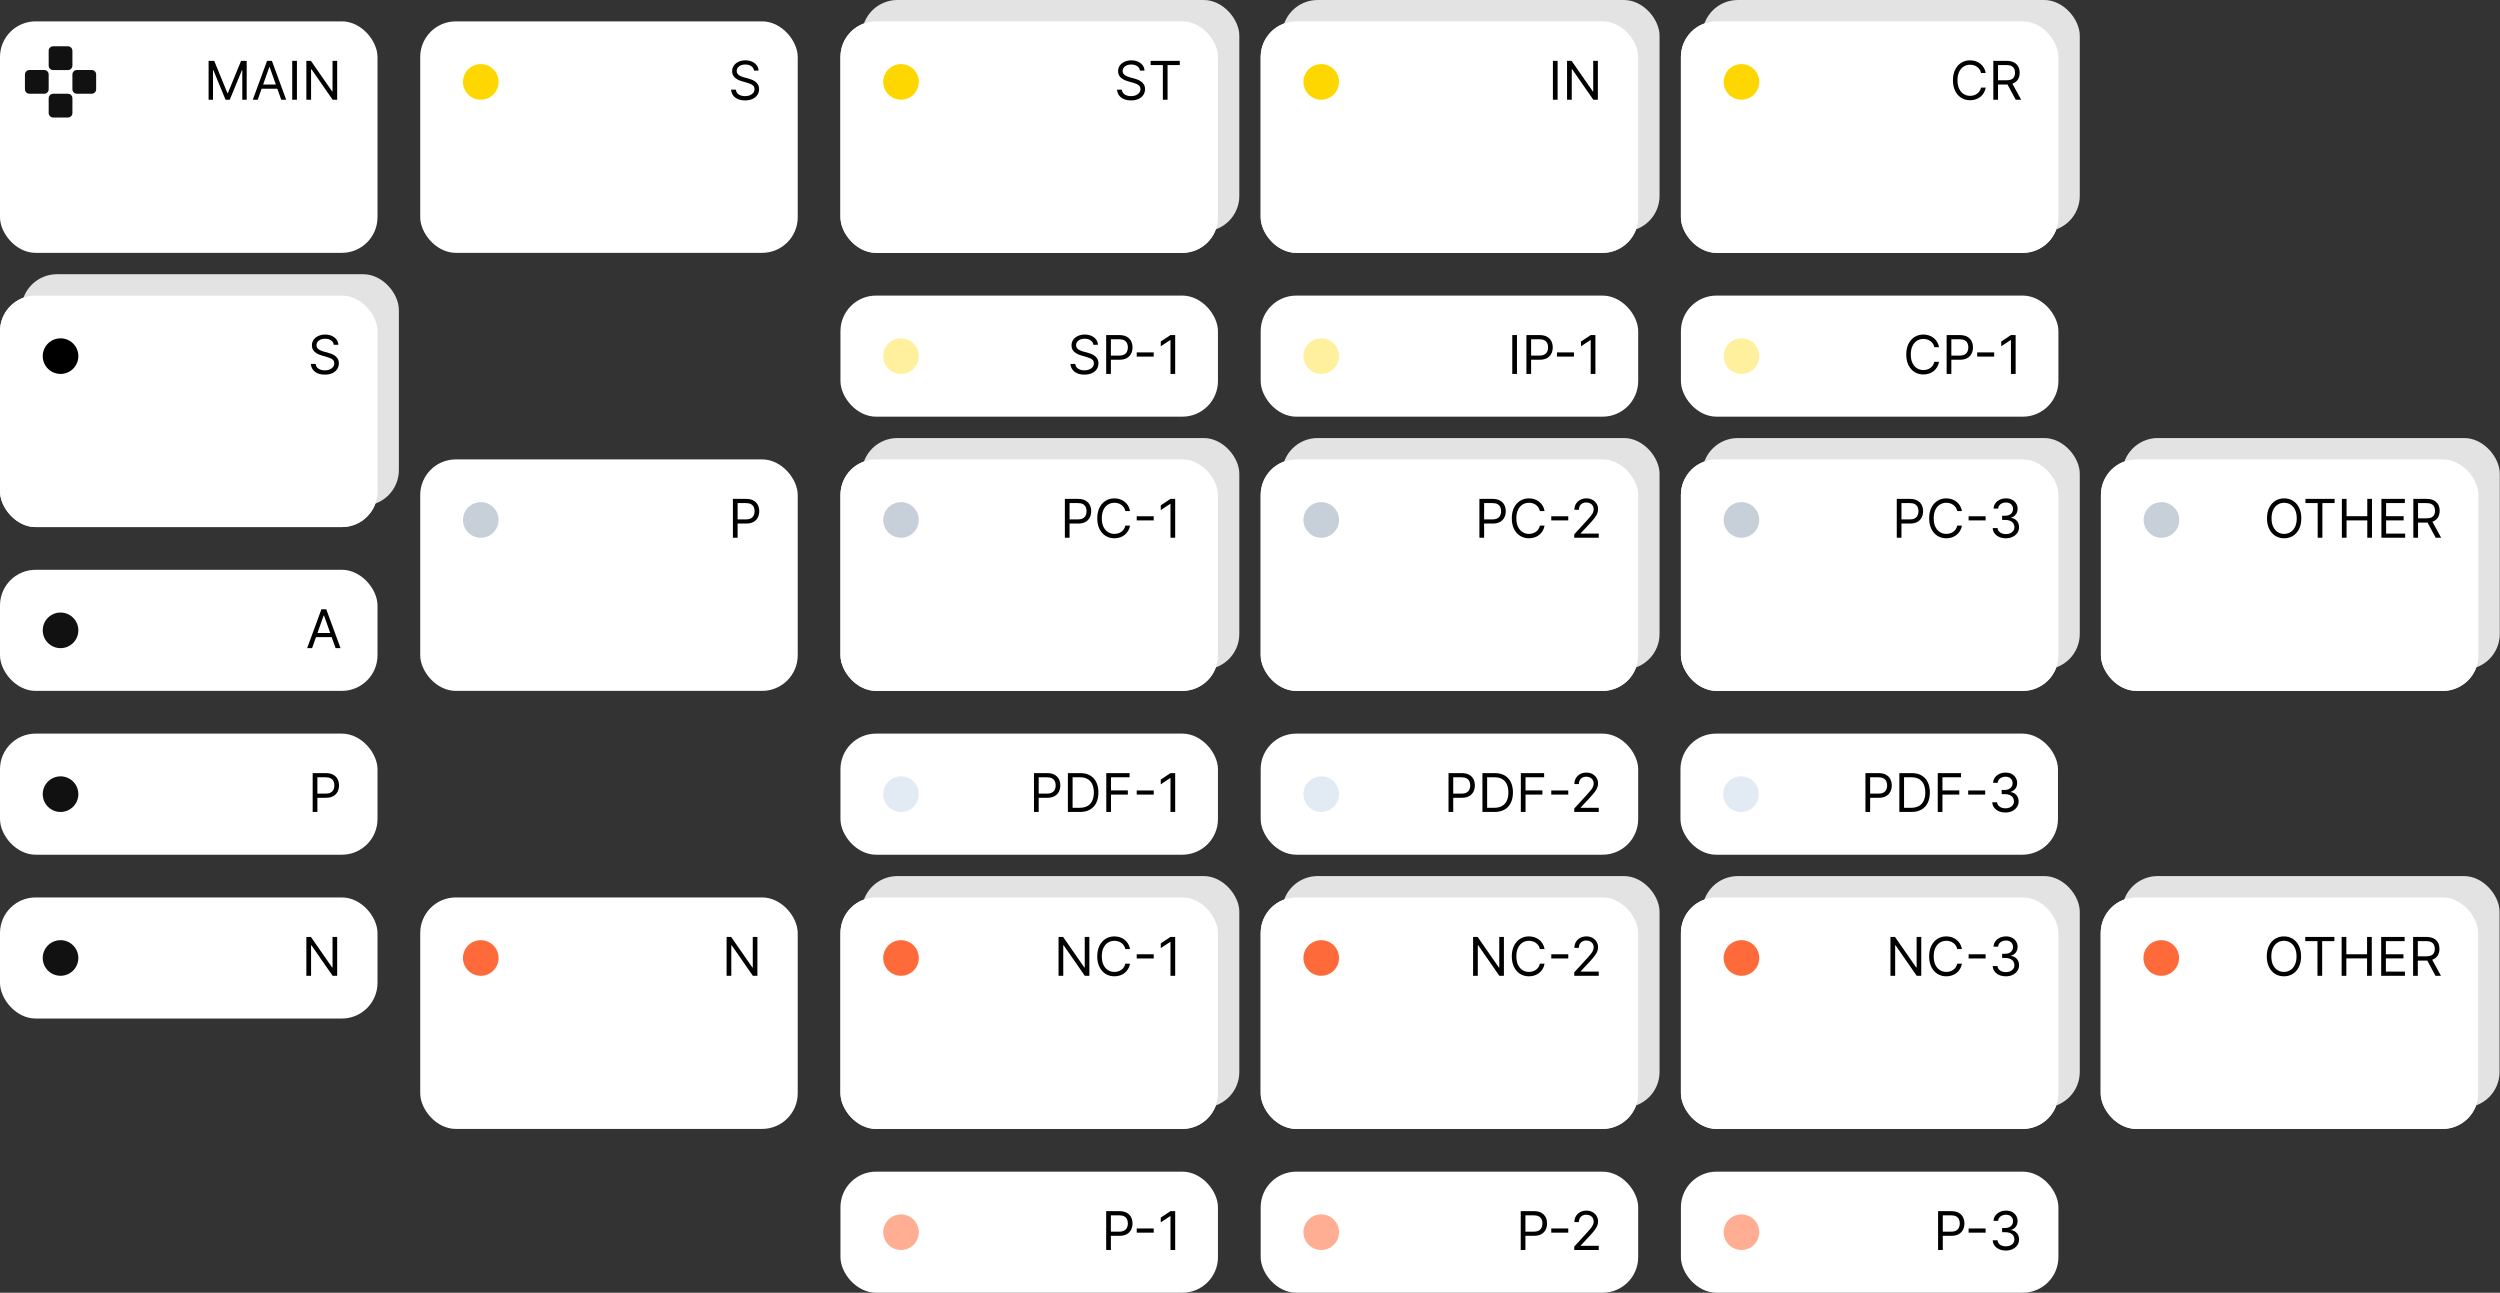 <?xml version="1.0" encoding="UTF-8"?>
<svg xmlns="http://www.w3.org/2000/svg" width="702" height="363" viewBox="0 0 702 363" fill="none">
  <rect x="0" y="0" width="702" height="363" fill="#333333" stroke="none"/>
  <rect y="6" width="106" height="65" rx="10" fill="white"></rect>
  <path fill-rule="evenodd" clip-rule="evenodd" d="M14.931 13H19.072C19.759 13 20.335 13.56 20.335 14.264V18.408C20.335 19.112 19.775 19.672 19.072 19.672H14.931C14.227 19.672 13.668 19.112 13.668 18.408V14.264C13.668 13.56 14.227 13 14.931 13ZM19.072 33H14.931C14.243 33 13.668 32.424 13.668 31.736V27.592C13.668 26.888 14.227 26.328 14.931 26.328H19.072C19.775 26.328 20.335 26.888 20.335 27.592V31.736C20.335 32.44 19.775 33 19.072 33ZM20.332 20.92V25.064C20.332 25.768 20.892 26.328 21.595 26.328H25.736C26.439 26.328 26.999 25.768 26.999 25.064V20.92C26.999 20.216 26.439 19.656 25.736 19.656H21.595C20.892 19.656 20.332 20.232 20.332 20.92ZM7 25.064V20.92C7 20.232 7.576 19.656 8.263 19.656H12.404C13.107 19.656 13.667 20.216 13.667 20.92V25.064C13.667 25.768 13.107 26.328 12.404 26.328H8.263C7.56 26.328 7 25.768 7 25.064Z" fill="#111111"></path>
  <path d="M58.576 17.091H60.153L63.86 26.146H63.988L67.695 17.091H69.272V28H68.036V19.712H67.93L64.52 28H63.327L59.918 19.712H59.812V28H58.576V17.091ZM72.368 28H70.983L74.989 17.091H76.353L80.358 28H78.973L75.713 18.817H75.628L72.368 28ZM72.879 23.739H78.462V24.91H72.879V23.739ZM83.378 17.091V28H82.057V17.091H83.378ZM94.678 17.091V28H93.399L87.455 19.435H87.348V28H86.027V17.091H87.305L93.271 25.678H93.378V17.091H94.678Z" fill="black"></path>
  <rect x="236" y="83" width="106" height="34" rx="10" fill="white"></rect>
  <path d="M307.016 96.818C306.953 96.278 306.693 95.859 306.239 95.561C305.784 95.263 305.227 95.114 304.566 95.114C304.083 95.114 303.661 95.192 303.298 95.348C302.94 95.504 302.659 95.719 302.457 95.993C302.258 96.266 302.158 96.577 302.158 96.925C302.158 97.216 302.228 97.466 302.366 97.676C302.508 97.882 302.689 98.054 302.91 98.192C303.13 98.327 303.361 98.439 303.602 98.528C303.843 98.613 304.065 98.683 304.268 98.736L305.376 99.034C305.66 99.109 305.976 99.212 306.324 99.343C306.676 99.474 307.011 99.654 307.331 99.881C307.654 100.105 307.92 100.392 308.13 100.744C308.339 101.096 308.444 101.527 308.444 102.038C308.444 102.628 308.29 103.161 307.981 103.636C307.675 104.112 307.228 104.49 306.638 104.771C306.052 105.051 305.34 105.192 304.502 105.192C303.721 105.192 303.044 105.066 302.473 104.814C301.905 104.561 301.457 104.21 301.13 103.759C300.807 103.308 300.624 102.784 300.582 102.188H301.945C301.981 102.599 302.119 102.94 302.361 103.21C302.606 103.477 302.915 103.675 303.288 103.807C303.664 103.935 304.069 103.999 304.502 103.999C305.006 103.999 305.459 103.917 305.861 103.754C306.262 103.587 306.58 103.356 306.814 103.061C307.048 102.763 307.166 102.415 307.166 102.017C307.166 101.655 307.064 101.36 306.862 101.133C306.66 100.906 306.393 100.721 306.063 100.579C305.733 100.437 305.376 100.312 304.992 100.206L303.65 99.822C302.798 99.577 302.123 99.228 301.626 98.773C301.129 98.319 300.88 97.724 300.88 96.989C300.88 96.378 301.045 95.845 301.375 95.391C301.709 94.933 302.157 94.577 302.718 94.325C303.282 94.07 303.913 93.942 304.609 93.942C305.312 93.942 305.937 94.068 306.484 94.32C307.031 94.569 307.464 94.909 307.783 95.343C308.107 95.776 308.277 96.268 308.295 96.818H307.016ZM310.616 105V94.091H314.302C315.158 94.091 315.857 94.245 316.401 94.554C316.948 94.86 317.352 95.273 317.615 95.796C317.878 96.317 318.009 96.9 318.009 97.543C318.009 98.185 317.878 98.769 317.615 99.295C317.356 99.821 316.955 100.24 316.411 100.552C315.868 100.861 315.172 101.016 314.323 101.016H311.681V99.844H314.281C314.867 99.844 315.337 99.743 315.692 99.54C316.047 99.338 316.305 99.064 316.465 98.72C316.628 98.372 316.71 97.979 316.71 97.543C316.71 97.106 316.628 96.715 316.465 96.371C316.305 96.026 316.046 95.756 315.687 95.561C315.328 95.362 314.852 95.263 314.259 95.263H311.937V105H310.616ZM323.966 98.96V100.131H319.193V98.96H323.966ZM329.992 94.091V105H328.671V95.476H328.607L325.944 97.244V95.902L328.671 94.091H329.992Z" fill="black"></path>
  <circle cx="253" cy="100" r="5" fill="#FFF09E"></circle>
  <rect x="236" y="206" width="106" height="34" rx="10" fill="white"></rect>
  <path d="M290.343 228V217.091H294.029C294.884 217.091 295.584 217.245 296.127 217.554C296.674 217.86 297.079 218.273 297.342 218.795C297.605 219.317 297.736 219.9 297.736 220.543C297.736 221.185 297.605 221.77 297.342 222.295C297.083 222.821 296.681 223.24 296.138 223.552C295.595 223.861 294.899 224.016 294.05 224.016H291.408V222.844H294.007C294.593 222.844 295.064 222.743 295.419 222.54C295.774 222.338 296.031 222.064 296.191 221.72C296.355 221.372 296.436 220.979 296.436 220.543C296.436 220.106 296.355 219.715 296.191 219.371C296.031 219.026 295.772 218.756 295.414 218.561C295.055 218.362 294.579 218.263 293.986 218.263H291.664V228H290.343ZM303.23 228H299.864V217.091H303.38C304.438 217.091 305.343 217.309 306.096 217.746C306.849 218.179 307.426 218.803 307.827 219.616C308.229 220.425 308.429 221.395 308.429 222.524C308.429 223.661 308.227 224.639 307.822 225.459C307.417 226.276 306.828 226.904 306.054 227.345C305.279 227.782 304.338 228 303.23 228ZM301.185 226.828H303.145C304.047 226.828 304.795 226.654 305.388 226.306C305.981 225.958 306.423 225.463 306.714 224.82C307.005 224.177 307.151 223.412 307.151 222.524C307.151 221.643 307.007 220.885 306.719 220.25C306.432 219.61 306.002 219.12 305.43 218.779C304.859 218.435 304.147 218.263 303.294 218.263H301.185V226.828ZM310.645 228V217.091H317.186V218.263H311.966V221.949H316.696V223.121H311.966V228H310.645ZM323.966 221.96V223.131H319.193V221.96H323.966ZM329.992 217.091V228H328.671V218.476H328.607L325.944 220.244V218.902L328.671 217.091H329.992Z" fill="black"></path>
  <circle cx="253" cy="223" r="5" fill="#E2EAF3"></circle>
  <rect x="236" y="329" width="106" height="34" rx="10" fill="white"></rect>
  <path d="M310.616 351V340.091H314.302C315.158 340.091 315.857 340.245 316.401 340.554C316.948 340.86 317.352 341.273 317.615 341.795C317.878 342.317 318.009 342.9 318.009 343.543C318.009 344.185 317.878 344.77 317.615 345.295C317.356 345.821 316.955 346.24 316.411 346.552C315.868 346.861 315.172 347.016 314.323 347.016H311.681V345.844H314.281C314.867 345.844 315.337 345.743 315.692 345.54C316.047 345.338 316.305 345.064 316.465 344.72C316.628 344.372 316.71 343.979 316.71 343.543C316.71 343.106 316.628 342.715 316.465 342.371C316.305 342.026 316.046 341.756 315.687 341.561C315.328 341.362 314.852 341.263 314.259 341.263H311.937V351H310.616ZM323.966 344.96V346.131H319.193V344.96H323.966ZM329.992 340.091V351H328.671V341.476H328.607L325.944 343.244V341.902L328.671 340.091H329.992Z" fill="black"></path>
  <circle cx="253" cy="346" r="5" fill="#FFAE94"></circle>
  <rect y="160" width="106" height="34" rx="10" fill="white"></rect>
  <path d="M87.632 182H86.247L90.252 171.091H91.616L95.622 182H94.237L90.977 172.817H90.892L87.632 182ZM88.143 177.739H93.725V178.911H88.143V177.739Z" fill="black"></path>
  <circle cx="17" cy="177" r="5" fill="#111111"></circle>
  <rect y="206" width="106" height="34" rx="10" fill="white"></rect>
  <path d="M87.799 228V217.091H91.486C92.341 217.091 93.041 217.245 93.584 217.554C94.131 217.86 94.536 218.273 94.799 218.795C95.062 219.317 95.193 219.9 95.193 220.543C95.193 221.185 95.062 221.77 94.799 222.295C94.54 222.821 94.138 223.24 93.595 223.552C93.052 223.861 92.356 224.016 91.507 224.016H88.865V222.844H91.464C92.05 222.844 92.521 222.743 92.876 222.54C93.231 222.338 93.489 222.064 93.648 221.72C93.812 221.372 93.893 220.979 93.893 220.543C93.893 220.106 93.812 219.715 93.648 219.371C93.489 219.026 93.229 218.756 92.871 218.561C92.512 218.362 92.036 218.263 91.443 218.263H89.121V228H87.799Z" fill="black"></path>
  <circle cx="17" cy="223" r="5" fill="#111111"></circle>
  <rect y="252" width="106" height="34" rx="10" fill="white"></rect>
  <path d="M94.678 263.091V274H93.399L87.455 265.435H87.348V274H86.027V263.091H87.305L93.271 271.678H93.378V263.091H94.678Z" fill="black"></path>
  <circle cx="17" cy="269" r="5" fill="#111111"></circle>
  <rect x="354" y="83" width="106" height="34" rx="10" fill="white"></rect>
  <path d="M425.967 94.091V105H424.646V94.091H425.967ZM428.616 105V94.091H432.302C433.158 94.091 433.857 94.245 434.401 94.554C434.948 94.86 435.352 95.273 435.615 95.796C435.878 96.317 436.009 96.9 436.009 97.543C436.009 98.185 435.878 98.769 435.615 99.295C435.356 99.821 434.955 100.24 434.411 100.552C433.868 100.861 433.172 101.016 432.323 101.016H429.681V99.844H432.281C432.867 99.844 433.337 99.743 433.692 99.54C434.047 99.338 434.305 99.064 434.465 98.72C434.628 98.372 434.71 97.979 434.71 97.543C434.71 97.106 434.628 96.715 434.465 96.371C434.305 96.026 434.046 95.756 433.687 95.561C433.328 95.362 432.852 95.263 432.259 95.263H429.937V105H428.616ZM441.966 98.96V100.131H437.193V98.96H441.966ZM447.992 94.091V105H446.671V95.476H446.607L443.944 97.244V95.902L446.671 94.091H447.992Z" fill="black"></path>
  <circle cx="371" cy="100" r="5" fill="#FFF09E"></circle>
  <rect x="354" y="206" width="106" height="34" rx="10" fill="white"></rect>
  <path d="M406.746 228V217.091H410.432C411.288 217.091 411.987 217.245 412.531 217.554C413.078 217.86 413.482 218.273 413.745 218.795C414.008 219.317 414.139 219.9 414.139 220.543C414.139 221.185 414.008 221.77 413.745 222.295C413.486 222.821 413.085 223.24 412.541 223.552C411.998 223.861 411.302 224.016 410.453 224.016H407.811V222.844H410.411C410.997 222.844 411.467 222.743 411.822 222.54C412.177 222.338 412.435 222.064 412.595 221.72C412.758 221.372 412.84 220.979 412.84 220.543C412.84 220.106 412.758 219.715 412.595 219.371C412.435 219.026 412.176 218.756 411.817 218.561C411.458 218.362 410.982 218.263 410.389 218.263H408.067V228H406.746ZM419.634 228H416.267V217.091H419.783C420.841 217.091 421.747 217.309 422.5 217.746C423.252 218.179 423.829 218.803 424.231 219.616C424.632 220.425 424.833 221.395 424.833 222.524C424.833 223.661 424.63 224.639 424.225 225.459C423.821 226.276 423.231 226.904 422.457 227.345C421.683 227.782 420.742 228 419.634 228ZM417.588 226.828H419.549C420.451 226.828 421.198 226.654 421.791 226.306C422.384 225.958 422.826 225.463 423.117 224.82C423.409 224.177 423.554 223.412 423.554 222.524C423.554 221.643 423.41 220.885 423.123 220.25C422.835 219.61 422.405 219.12 421.834 218.779C421.262 218.435 420.55 218.263 419.698 218.263H417.588V226.828ZM427.049 228V217.091H433.59V218.263H428.37V221.949H433.1V223.121H428.37V228H427.049ZM440.369 221.96V223.131H435.597V221.96H440.369ZM442.047 228V227.041L445.648 223.099C446.071 222.638 446.419 222.237 446.692 221.896C446.966 221.551 447.168 221.228 447.299 220.926C447.434 220.621 447.502 220.301 447.502 219.967C447.502 219.584 447.409 219.252 447.225 218.971C447.044 218.691 446.795 218.474 446.479 218.321C446.163 218.169 445.808 218.092 445.414 218.092C444.995 218.092 444.629 218.179 444.316 218.353C444.007 218.524 443.768 218.763 443.597 219.072C443.43 219.381 443.347 219.744 443.347 220.159H442.09C442.09 219.52 442.237 218.959 442.532 218.476C442.827 217.993 443.228 217.616 443.736 217.347C444.247 217.077 444.821 216.942 445.456 216.942C446.096 216.942 446.662 217.077 447.156 217.347C447.649 217.616 448.036 217.98 448.317 218.439C448.597 218.897 448.738 219.406 448.738 219.967C448.738 220.369 448.665 220.761 448.519 221.145C448.377 221.525 448.129 221.949 447.773 222.418C447.422 222.883 446.934 223.451 446.309 224.122L443.858 226.743V226.828H448.929V228H442.047Z" fill="black"></path>
  <circle cx="371" cy="223" r="5" fill="#E2EAF3"></circle>
  <rect x="471.875" y="206" width="106" height="34" rx="10" fill="white"></rect>
  <path d="M523.815 228V217.091H527.501C528.357 217.091 529.057 217.245 529.6 217.554C530.147 217.86 530.552 218.273 530.814 218.795C531.077 219.317 531.209 219.9 531.209 220.543C531.209 221.185 531.077 221.77 530.814 222.295C530.555 222.821 530.154 223.24 529.611 223.552C529.067 223.861 528.371 224.016 527.523 224.016H524.881V222.844H527.48C528.066 222.844 528.536 222.743 528.892 222.54C529.247 222.338 529.504 222.064 529.664 221.72C529.827 221.372 529.909 220.979 529.909 220.543C529.909 220.106 529.827 219.715 529.664 219.371C529.504 219.026 529.245 218.756 528.886 218.561C528.528 218.362 528.052 218.263 527.459 218.263H525.136V228H523.815ZM536.703 228H533.337V217.091H536.852C537.911 217.091 538.816 217.309 539.569 217.746C540.322 218.179 540.899 218.803 541.3 219.616C541.701 220.425 541.902 221.395 541.902 222.524C541.902 223.661 541.7 224.639 541.295 225.459C540.89 226.276 540.3 226.904 539.526 227.345C538.752 227.782 537.811 228 536.703 228ZM534.658 226.828H536.618C537.52 226.828 538.267 226.654 538.86 226.306C539.453 225.958 539.896 225.463 540.187 224.82C540.478 224.177 540.624 223.412 540.624 222.524C540.624 221.643 540.48 220.885 540.192 220.25C539.904 219.61 539.475 219.12 538.903 218.779C538.331 218.435 537.619 218.263 536.767 218.263H534.658V226.828ZM544.118 228V217.091H550.659V218.263H545.439V221.949H550.169V223.121H545.439V228H544.118ZM557.439 221.96V223.131H552.666V221.96H557.439ZM563.14 228.149C562.436 228.149 561.81 228.028 561.259 227.787C560.712 227.545 560.277 227.21 559.954 226.78C559.635 226.347 559.461 225.844 559.432 225.273H560.775C560.803 225.624 560.924 225.928 561.137 226.184C561.35 226.436 561.629 226.631 561.973 226.77C562.317 226.908 562.699 226.977 563.118 226.977C563.587 226.977 564.002 226.896 564.365 226.732C564.727 226.569 565.011 226.342 565.217 226.05C565.423 225.759 565.526 225.422 565.526 225.038C565.526 224.637 565.426 224.284 565.228 223.978C565.029 223.669 564.738 223.428 564.354 223.254C563.971 223.08 563.502 222.993 562.948 222.993H562.074V221.821H562.948C563.381 221.821 563.761 221.743 564.088 221.587C564.418 221.43 564.675 221.21 564.86 220.926C565.048 220.642 565.142 220.308 565.142 219.925C565.142 219.555 565.061 219.234 564.897 218.961C564.734 218.687 564.503 218.474 564.205 218.321C563.91 218.169 563.562 218.092 563.161 218.092C562.784 218.092 562.429 218.162 562.096 218.3C561.765 218.435 561.495 218.632 561.286 218.891C561.076 219.147 560.963 219.456 560.945 219.818H559.667C559.688 219.246 559.86 218.746 560.183 218.316C560.506 217.883 560.929 217.545 561.451 217.304C561.977 217.062 562.554 216.942 563.182 216.942C563.857 216.942 564.436 217.078 564.919 217.352C565.402 217.622 565.773 217.979 566.032 218.423C566.291 218.866 566.421 219.346 566.421 219.861C566.421 220.475 566.259 220.999 565.936 221.432C565.616 221.865 565.181 222.165 564.631 222.332V222.418C565.32 222.531 565.858 222.824 566.245 223.297C566.632 223.765 566.826 224.346 566.826 225.038C566.826 225.631 566.664 226.164 566.341 226.636C566.021 227.105 565.585 227.474 565.031 227.744C564.477 228.014 563.846 228.149 563.14 228.149Z" fill="black"></path>
  <circle cx="488.875" cy="223" r="5" fill="#E2EAF3"></circle>
  <rect x="354" y="329" width="106" height="34" rx="10" fill="white"></rect>
  <path d="M427.019 351V340.091H430.705C431.561 340.091 432.261 340.245 432.804 340.554C433.351 340.86 433.756 341.273 434.019 341.795C434.281 342.317 434.413 342.9 434.413 343.543C434.413 344.185 434.281 344.77 434.019 345.295C433.759 345.821 433.358 346.24 432.815 346.552C432.271 346.861 431.575 347.016 430.727 347.016H428.085V345.844H430.684C431.27 345.844 431.741 345.743 432.096 345.54C432.451 345.338 432.708 345.064 432.868 344.72C433.031 344.372 433.113 343.979 433.113 343.543C433.113 343.106 433.031 342.715 432.868 342.371C432.708 342.026 432.449 341.756 432.09 341.561C431.732 341.362 431.256 341.263 430.663 341.263H428.34V351H427.019ZM440.369 344.96V346.131H435.597V344.96H440.369ZM442.047 351V350.041L445.648 346.099C446.071 345.638 446.419 345.237 446.692 344.896C446.966 344.551 447.168 344.228 447.299 343.926C447.434 343.621 447.502 343.301 447.502 342.967C447.502 342.584 447.409 342.252 447.225 341.971C447.044 341.691 446.795 341.474 446.479 341.321C446.163 341.169 445.808 341.092 445.414 341.092C444.995 341.092 444.629 341.179 444.316 341.353C444.007 341.524 443.768 341.763 443.597 342.072C443.43 342.381 443.347 342.744 443.347 343.159H442.09C442.09 342.52 442.237 341.959 442.532 341.476C442.827 340.993 443.228 340.616 443.736 340.347C444.247 340.077 444.821 339.942 445.456 339.942C446.096 339.942 446.662 340.077 447.156 340.347C447.649 340.616 448.036 340.98 448.317 341.439C448.597 341.897 448.738 342.406 448.738 342.967C448.738 343.369 448.665 343.761 448.519 344.145C448.377 344.525 448.129 344.949 447.773 345.418C447.422 345.883 446.934 346.451 446.309 347.122L443.858 349.743V349.828H448.929V351H442.047Z" fill="black"></path>
  <circle cx="371" cy="346" r="5" fill="#FFAE94"></circle>
  <rect x="472" y="83" width="106" height="34" rx="10" fill="white"></rect>
  <path d="M544.481 97.5H543.16C543.082 97.12 542.945 96.786 542.75 96.499C542.558 96.211 542.324 95.969 542.047 95.774C541.774 95.575 541.47 95.426 541.136 95.327C540.802 95.227 540.454 95.178 540.092 95.178C539.432 95.178 538.833 95.344 538.297 95.678C537.764 96.012 537.34 96.504 537.024 97.154C536.711 97.804 536.555 98.601 536.555 99.546C536.555 100.49 536.711 101.287 537.024 101.937C537.34 102.587 537.764 103.079 538.297 103.413C538.833 103.746 539.432 103.913 540.092 103.913C540.454 103.913 540.802 103.864 541.136 103.764C541.47 103.665 541.774 103.517 542.047 103.322C542.324 103.123 542.558 102.88 542.75 102.592C542.945 102.301 543.082 101.967 543.16 101.591H544.481C544.382 102.148 544.201 102.647 543.938 103.088C543.675 103.528 543.348 103.903 542.958 104.212C542.567 104.517 542.129 104.75 541.642 104.909C541.159 105.069 540.642 105.149 540.092 105.149C539.162 105.149 538.334 104.922 537.61 104.467C536.885 104.013 536.315 103.366 535.9 102.528C535.484 101.69 535.277 100.696 535.277 99.546C535.277 98.395 535.484 97.401 535.9 96.562C536.315 95.724 536.885 95.078 537.61 94.624C538.334 94.169 539.162 93.942 540.092 93.942C540.642 93.942 541.159 94.022 541.642 94.181C542.129 94.341 542.567 94.576 542.958 94.885C543.348 95.19 543.675 95.563 543.938 96.003C544.201 96.44 544.382 96.939 544.481 97.5ZM546.616 105V94.091H550.302C551.158 94.091 551.857 94.245 552.401 94.554C552.948 94.86 553.352 95.273 553.615 95.796C553.878 96.317 554.009 96.9 554.009 97.543C554.009 98.185 553.878 98.769 553.615 99.295C553.356 99.821 552.955 100.24 552.411 100.552C551.868 100.861 551.172 101.016 550.323 101.016H547.681V99.844H550.281C550.867 99.844 551.337 99.743 551.692 99.54C552.047 99.338 552.305 99.064 552.465 98.72C552.628 98.372 552.71 97.979 552.71 97.543C552.71 97.106 552.628 96.715 552.465 96.371C552.305 96.026 552.046 95.756 551.687 95.561C551.328 95.362 550.852 95.263 550.259 95.263H547.937V105H546.616ZM559.966 98.96V100.131H555.193V98.96H559.966ZM565.992 94.091V105H564.671V95.476H564.607L561.944 97.244V95.902L564.671 94.091H565.992Z" fill="black"></path>
  <circle cx="489" cy="100" r="5" fill="#FFF09E"></circle>
  <rect x="472" y="329" width="106" height="34" rx="10" fill="white"></rect>
  <path d="M544.214 351V340.091H547.9C548.756 340.091 549.455 340.245 549.998 340.554C550.545 340.86 550.95 341.273 551.213 341.795C551.476 342.317 551.607 342.9 551.607 343.543C551.607 344.185 551.476 344.77 551.213 345.295C550.954 345.821 550.552 346.24 550.009 346.552C549.466 346.861 548.77 347.016 547.921 347.016H545.279V345.844H547.878C548.464 345.844 548.935 345.743 549.29 345.54C549.645 345.338 549.903 345.064 550.062 344.72C550.226 344.372 550.307 343.979 550.307 343.543C550.307 343.106 550.226 342.715 550.062 342.371C549.903 342.026 549.643 341.756 549.285 341.561C548.926 341.362 548.45 341.263 547.857 341.263H545.535V351H544.214ZM557.564 344.96V346.131H552.791V344.96H557.564ZM563.265 351.149C562.561 351.149 561.935 351.028 561.384 350.787C560.837 350.545 560.402 350.21 560.079 349.78C559.76 349.347 559.586 348.844 559.557 348.273H560.9C560.928 348.624 561.049 348.928 561.262 349.184C561.475 349.436 561.754 349.631 562.098 349.77C562.442 349.908 562.824 349.977 563.243 349.977C563.712 349.977 564.127 349.896 564.49 349.732C564.852 349.569 565.136 349.342 565.342 349.05C565.548 348.759 565.651 348.422 565.651 348.038C565.651 347.637 565.551 347.284 565.353 346.978C565.154 346.669 564.863 346.428 564.479 346.254C564.096 346.08 563.627 345.993 563.073 345.993H562.199V344.821H563.073C563.506 344.821 563.886 344.743 564.213 344.587C564.543 344.43 564.8 344.21 564.985 343.926C565.173 343.642 565.267 343.308 565.267 342.925C565.267 342.555 565.186 342.234 565.022 341.961C564.859 341.687 564.628 341.474 564.33 341.321C564.035 341.169 563.687 341.092 563.286 341.092C562.909 341.092 562.554 341.162 562.221 341.3C561.89 341.435 561.62 341.632 561.411 341.891C561.201 342.147 561.088 342.456 561.07 342.818H559.792C559.813 342.246 559.985 341.746 560.308 341.316C560.631 340.883 561.054 340.545 561.576 340.304C562.102 340.062 562.679 339.942 563.307 339.942C563.982 339.942 564.561 340.078 565.044 340.352C565.527 340.622 565.898 340.979 566.157 341.423C566.416 341.866 566.546 342.346 566.546 342.861C566.546 343.475 566.384 343.999 566.061 344.432C565.741 344.865 565.306 345.165 564.756 345.332V345.418C565.445 345.531 565.983 345.824 566.37 346.297C566.757 346.765 566.951 347.346 566.951 348.038C566.951 348.631 566.789 349.164 566.466 349.636C566.146 350.105 565.71 350.474 565.156 350.744C564.602 351.014 563.971 351.149 563.265 351.149Z" fill="black"></path>
  <circle cx="489" cy="346" r="5" fill="#FFAE94"></circle>
  <rect x="118" y="6" width="106" height="65" rx="10" fill="white"></rect>
  <path d="M211.722 19.818C211.658 19.278 211.398 18.859 210.944 18.561C210.489 18.263 209.932 18.114 209.271 18.114C208.788 18.114 208.366 18.192 208.003 18.348C207.645 18.504 207.364 18.719 207.162 18.992C206.963 19.266 206.864 19.577 206.864 19.925C206.864 20.216 206.933 20.466 207.071 20.676C207.213 20.882 207.394 21.054 207.615 21.192C207.835 21.327 208.066 21.439 208.307 21.528C208.549 21.613 208.771 21.683 208.973 21.736L210.081 22.034C210.365 22.109 210.681 22.212 211.029 22.343C211.381 22.474 211.716 22.654 212.036 22.881C212.359 23.105 212.625 23.392 212.835 23.744C213.044 24.096 213.149 24.527 213.149 25.038C213.149 25.628 212.995 26.16 212.686 26.636C212.38 27.112 211.933 27.49 211.343 27.771C210.757 28.052 210.045 28.192 209.207 28.192C208.426 28.192 207.75 28.066 207.178 27.814C206.61 27.561 206.162 27.21 205.835 26.759C205.512 26.308 205.329 25.784 205.287 25.188H206.65C206.686 25.599 206.824 25.94 207.066 26.21C207.311 26.477 207.62 26.675 207.993 26.807C208.369 26.935 208.774 26.999 209.207 26.999C209.712 26.999 210.164 26.917 210.566 26.754C210.967 26.587 211.285 26.356 211.519 26.061C211.753 25.763 211.871 25.415 211.871 25.017C211.871 24.655 211.769 24.36 211.567 24.133C211.365 23.905 211.098 23.721 210.768 23.579C210.438 23.437 210.081 23.312 209.697 23.206L208.355 22.822C207.503 22.577 206.828 22.228 206.331 21.773C205.834 21.319 205.585 20.724 205.585 19.989C205.585 19.378 205.75 18.845 206.081 18.391C206.414 17.933 206.862 17.577 207.423 17.325C207.987 17.07 208.618 16.942 209.314 16.942C210.017 16.942 210.642 17.068 211.189 17.32C211.736 17.569 212.169 17.909 212.489 18.343C212.812 18.776 212.982 19.268 213 19.818H211.722Z" fill="black"></path>
  <circle cx="135" cy="23" r="5" fill="#FFD700"></circle>
  <rect x="118" y="129" width="106" height="65" rx="10" fill="white"></rect>
  <path d="M205.8 151V140.091H209.486C210.341 140.091 211.041 140.245 211.584 140.554C212.131 140.86 212.536 141.273 212.799 141.795C213.062 142.317 213.193 142.9 213.193 143.543C213.193 144.185 213.062 144.77 212.799 145.295C212.54 145.821 212.138 146.24 211.595 146.552C211.052 146.861 210.356 147.016 209.507 147.016H206.865V145.844H209.464C210.05 145.844 210.521 145.743 210.876 145.54C211.231 145.338 211.488 145.064 211.648 144.72C211.812 144.372 211.893 143.979 211.893 143.543C211.893 143.106 211.812 142.715 211.648 142.371C211.488 142.026 211.229 141.756 210.871 141.561C210.512 141.362 210.036 141.263 209.443 141.263H207.121V151H205.8Z" fill="black"></path>
  <circle cx="135" cy="146" r="5" fill="#C7CFD9"></circle>
  <rect x="118" y="252" width="106" height="65" rx="10" fill="white"></rect>
  <path d="M212.678 263.091V274H211.399L205.455 265.435H205.348V274H204.027V263.091H205.305L211.271 271.678H211.378V263.091H212.678Z" fill="black"></path>
  <circle cx="135" cy="269" r="5" fill="#FF6A3A"></circle>
  <rect y="83" width="106" height="65" rx="10" fill="white"></rect>
  <rect x="6" y="77" width="106" height="65" rx="10" fill="#E3E3E3"></rect>
  <rect y="83" width="106" height="65" rx="10" fill="white"></rect>
  <path d="M93.722 96.818C93.658 96.278 93.398 95.859 92.944 95.561C92.489 95.263 91.932 95.114 91.271 95.114C90.788 95.114 90.366 95.192 90.004 95.348C89.645 95.504 89.364 95.719 89.162 95.993C88.963 96.266 88.864 96.577 88.864 96.925C88.864 97.216 88.933 97.466 89.071 97.676C89.213 97.882 89.394 98.054 89.615 98.192C89.835 98.327 90.066 98.439 90.307 98.528C90.549 98.613 90.77 98.683 90.973 98.736L92.081 99.034C92.365 99.109 92.681 99.212 93.029 99.343C93.381 99.474 93.716 99.654 94.036 99.881C94.359 100.105 94.625 100.392 94.835 100.744C95.044 101.096 95.149 101.527 95.149 102.038C95.149 102.628 94.995 103.161 94.686 103.636C94.38 104.112 93.933 104.49 93.343 104.771C92.757 105.051 92.045 105.192 91.207 105.192C90.426 105.192 89.75 105.066 89.178 104.814C88.61 104.561 88.162 104.21 87.835 103.759C87.512 103.308 87.329 102.784 87.287 102.188H88.65C88.686 102.599 88.825 102.94 89.066 103.21C89.311 103.477 89.62 103.675 89.993 103.807C90.369 103.935 90.774 103.999 91.207 103.999C91.712 103.999 92.164 103.917 92.566 103.754C92.967 103.587 93.285 103.356 93.519 103.061C93.754 102.763 93.871 102.415 93.871 102.017C93.871 101.655 93.769 101.36 93.567 101.133C93.365 100.906 93.098 100.721 92.768 100.579C92.438 100.437 92.081 100.312 91.697 100.206L90.355 99.822C89.503 99.577 88.828 99.228 88.331 98.773C87.834 98.319 87.585 97.724 87.585 96.989C87.585 96.378 87.75 95.845 88.081 95.391C88.414 94.933 88.862 94.577 89.423 94.325C89.987 94.07 90.618 93.942 91.314 93.942C92.017 93.942 92.642 94.068 93.189 94.32C93.736 94.569 94.169 94.909 94.489 95.343C94.812 95.776 94.982 96.268 95 96.818H93.722Z" fill="black"></path>
  <circle cx="17" cy="100" r="5" fill="black"></circle>
  <rect x="236" y="6" width="106" height="65" rx="10" fill="white"></rect>
  <rect x="242" width="106" height="65" rx="10" fill="#E3E3E3"></rect>
  <rect x="236" y="6" width="106" height="65" rx="10" fill="white"></rect>
  <path d="M320.097 19.818C320.034 19.278 319.774 18.859 319.32 18.561C318.865 18.263 318.308 18.114 317.647 18.114C317.164 18.114 316.742 18.192 316.379 18.348C316.021 18.504 315.74 18.719 315.538 18.992C315.339 19.266 315.24 19.577 315.24 19.925C315.24 20.216 315.309 20.466 315.447 20.676C315.589 20.882 315.77 21.054 315.991 21.192C316.211 21.327 316.442 21.439 316.683 21.528C316.925 21.613 317.146 21.683 317.349 21.736L318.457 22.034C318.741 22.109 319.057 22.212 319.405 22.343C319.757 22.474 320.092 22.654 320.412 22.881C320.735 23.105 321.001 23.392 321.211 23.744C321.42 24.096 321.525 24.527 321.525 25.038C321.525 25.628 321.371 26.16 321.062 26.636C320.756 27.112 320.309 27.49 319.719 27.771C319.133 28.052 318.421 28.192 317.583 28.192C316.802 28.192 316.126 28.066 315.554 27.814C314.986 27.561 314.538 27.21 314.211 26.759C313.888 26.308 313.705 25.784 313.663 25.188H315.026C315.062 25.599 315.2 25.94 315.442 26.21C315.687 26.477 315.996 26.675 316.369 26.807C316.745 26.935 317.15 26.999 317.583 26.999C318.088 26.999 318.54 26.917 318.942 26.754C319.343 26.587 319.661 26.356 319.895 26.061C320.129 25.763 320.247 25.415 320.247 25.017C320.247 24.655 320.145 24.36 319.943 24.133C319.741 23.905 319.474 23.721 319.144 23.579C318.814 23.437 318.457 23.312 318.073 23.206L316.731 22.822C315.879 22.577 315.204 22.228 314.707 21.773C314.21 21.319 313.961 20.724 313.961 19.989C313.961 19.378 314.126 18.845 314.456 18.391C314.79 17.933 315.238 17.577 315.799 17.325C316.363 17.07 316.994 16.942 317.69 16.942C318.393 16.942 319.018 17.068 319.565 17.32C320.112 17.569 320.545 17.909 320.865 18.343C321.188 18.776 321.358 19.268 321.376 19.818H320.097ZM323.1 18.263V17.091H331.282V18.263H327.852V28H326.531V18.263H323.1Z" fill="black"></path>
  <circle cx="253" cy="23" r="5" fill="#FFD700"></circle>
  <rect x="236" y="129" width="106" height="65" rx="10" fill="white"></rect>
  <rect x="242" y="123" width="106" height="65" rx="10" fill="#E3E3E3"></rect>
  <rect x="236" y="129" width="106" height="65" rx="10" fill="white"></rect>
  <path d="M299.014 151V140.091H302.7C303.556 140.091 304.256 140.245 304.799 140.554C305.346 140.86 305.751 141.273 306.014 141.795C306.276 142.317 306.408 142.9 306.408 143.543C306.408 144.185 306.276 144.77 306.014 145.295C305.754 145.821 305.353 146.24 304.81 146.552C304.267 146.861 303.57 147.016 302.722 147.016H300.08V145.844H302.679C303.265 145.844 303.736 145.743 304.091 145.54C304.446 145.338 304.703 145.064 304.863 144.72C305.026 144.372 305.108 143.979 305.108 143.543C305.108 143.106 305.026 142.715 304.863 142.371C304.703 142.026 304.444 141.756 304.085 141.561C303.727 141.362 303.251 141.263 302.658 141.263H300.335V151H299.014ZM317.314 143.5H315.993C315.915 143.12 315.778 142.786 315.583 142.499C315.391 142.211 315.157 141.969 314.88 141.774C314.607 141.575 314.303 141.426 313.969 141.327C313.635 141.227 313.287 141.178 312.925 141.178C312.265 141.178 311.666 141.344 311.13 141.678C310.597 142.012 310.173 142.504 309.857 143.154C309.544 143.804 309.388 144.601 309.388 145.545C309.388 146.49 309.544 147.287 309.857 147.937C310.173 148.587 310.597 149.079 311.13 149.413C311.666 149.746 312.265 149.913 312.925 149.913C313.287 149.913 313.635 149.864 313.969 149.764C314.303 149.665 314.607 149.517 314.88 149.322C315.157 149.123 315.391 148.88 315.583 148.592C315.778 148.301 315.915 147.967 315.993 147.591H317.314C317.215 148.148 317.034 148.647 316.771 149.088C316.508 149.528 316.181 149.903 315.791 150.212C315.4 150.517 314.962 150.75 314.475 150.909C313.992 151.069 313.475 151.149 312.925 151.149C311.995 151.149 311.167 150.922 310.443 150.467C309.718 150.013 309.148 149.366 308.733 148.528C308.317 147.69 308.11 146.696 308.11 145.545C308.11 144.395 308.317 143.401 308.733 142.562C309.148 141.724 309.718 141.078 310.443 140.624C311.167 140.169 311.995 139.942 312.925 139.942C313.475 139.942 313.992 140.022 314.475 140.181C314.962 140.341 315.4 140.576 315.791 140.885C316.181 141.19 316.508 141.563 316.771 142.003C317.034 142.44 317.215 142.939 317.314 143.5ZM323.966 144.96V146.131H319.193V144.96H323.966ZM329.992 140.091V151H328.671V141.476H328.607L325.944 143.244V141.902L328.671 140.091H329.992Z" fill="black"></path>
  <circle cx="253" cy="146" r="5" fill="#C7CFD9"></circle>
  <rect x="236" y="252" width="106" height="65" rx="10" fill="white"></rect>
  <rect x="242" y="246" width="106" height="65" rx="10" fill="#E3E3E3"></rect>
  <rect x="236" y="252" width="106" height="65" rx="10" fill="white"></rect>
  <path d="M305.892 263.091V274H304.614L298.669 265.435H298.563V274H297.242V263.091H298.52L304.486 271.678H304.593V263.091H305.892ZM317.314 266.5H315.993C315.915 266.12 315.778 265.786 315.583 265.499C315.391 265.211 315.157 264.969 314.88 264.774C314.607 264.575 314.303 264.426 313.969 264.327C313.635 264.227 313.287 264.178 312.925 264.178C312.265 264.178 311.666 264.344 311.13 264.678C310.597 265.012 310.173 265.504 309.857 266.154C309.544 266.804 309.388 267.601 309.388 268.545C309.388 269.49 309.544 270.287 309.857 270.937C310.173 271.587 310.597 272.079 311.13 272.413C311.666 272.746 312.265 272.913 312.925 272.913C313.287 272.913 313.635 272.864 313.969 272.764C314.303 272.665 314.607 272.517 314.88 272.322C315.157 272.123 315.391 271.88 315.583 271.592C315.778 271.301 315.915 270.967 315.993 270.591H317.314C317.215 271.148 317.034 271.647 316.771 272.088C316.508 272.528 316.181 272.903 315.791 273.212C315.4 273.517 314.962 273.75 314.475 273.909C313.992 274.069 313.475 274.149 312.925 274.149C311.995 274.149 311.167 273.922 310.443 273.467C309.718 273.013 309.148 272.366 308.733 271.528C308.317 270.69 308.11 269.696 308.11 268.545C308.11 267.395 308.317 266.401 308.733 265.562C309.148 264.724 309.718 264.078 310.443 263.624C311.167 263.169 311.995 262.942 312.925 262.942C313.475 262.942 313.992 263.022 314.475 263.181C314.962 263.341 315.4 263.576 315.791 263.885C316.181 264.19 316.508 264.563 316.771 265.003C317.034 265.44 317.215 265.939 317.314 266.5ZM323.966 267.96V269.131H319.193V267.96H323.966ZM329.992 263.091V274H328.671V264.476H328.607L325.944 266.244V264.902L328.671 263.091H329.992Z" fill="black"></path>
  <circle cx="253" cy="269" r="5" fill="#FF6A3A"></circle>
  <rect x="354" y="6" width="106" height="65" rx="10" fill="white"></rect>
  <rect x="360" width="106" height="65" rx="10" fill="#E3E3E3"></rect>
  <rect x="354" y="6" width="106" height="65" rx="10" fill="white"></rect>
  <path d="M437.378 17.091V28H436.057V17.091H437.378ZM448.678 17.091V28H447.399L441.455 19.435H441.348V28H440.027V17.091H441.305L447.271 25.678H447.378V17.091H448.678Z" fill="black"></path>
  <circle cx="371" cy="23" r="5" fill="#FFD700"></circle>
  <rect x="354" y="129" width="106" height="65" rx="10" fill="white"></rect>
  <rect x="360" y="123" width="106" height="65" rx="10" fill="#E3E3E3"></rect>
  <rect x="354" y="129" width="106" height="65" rx="10" fill="white"></rect>
  <path d="M415.418 151V140.091H419.104C419.96 140.091 420.659 140.245 421.203 140.554C421.749 140.86 422.154 141.273 422.417 141.795C422.68 142.317 422.811 142.9 422.811 143.543C422.811 144.185 422.68 144.77 422.417 145.295C422.158 145.821 421.756 146.24 421.213 146.552C420.67 146.861 419.974 147.016 419.125 147.016H416.483V145.844H419.082C419.668 145.844 420.139 145.743 420.494 145.54C420.849 145.338 421.107 145.064 421.266 144.72C421.43 144.372 421.511 143.979 421.511 143.543C421.511 143.106 421.43 142.715 421.266 142.371C421.107 142.026 420.847 141.756 420.489 141.561C420.13 141.362 419.654 141.263 419.061 141.263H416.739V151H415.418ZM433.718 143.5H432.397C432.318 143.12 432.182 142.786 431.986 142.499C431.795 142.211 431.56 141.969 431.283 141.774C431.01 141.575 430.706 141.426 430.372 141.327C430.039 141.227 429.691 141.178 429.328 141.178C428.668 141.178 428.07 141.344 427.533 141.678C427.001 142.012 426.576 142.504 426.26 143.154C425.948 143.804 425.791 144.601 425.791 145.545C425.791 146.49 425.948 147.287 426.26 147.937C426.576 148.587 427.001 149.079 427.533 149.413C428.07 149.746 428.668 149.913 429.328 149.913C429.691 149.913 430.039 149.864 430.372 149.764C430.706 149.665 431.01 149.517 431.283 149.322C431.56 149.123 431.795 148.88 431.986 148.592C432.182 148.301 432.318 147.967 432.397 147.591H433.718C433.618 148.148 433.437 148.647 433.174 149.088C432.911 149.528 432.585 149.903 432.194 150.212C431.804 150.517 431.365 150.75 430.878 150.909C430.396 151.069 429.879 151.149 429.328 151.149C428.398 151.149 427.571 150.922 426.846 150.467C426.122 150.013 425.552 149.366 425.136 148.528C424.721 147.69 424.513 146.696 424.513 145.545C424.513 144.395 424.721 143.401 425.136 142.562C425.552 141.724 426.122 141.078 426.846 140.624C427.571 140.169 428.398 139.942 429.328 139.942C429.879 139.942 430.396 140.022 430.878 140.181C431.365 140.341 431.804 140.576 432.194 140.885C432.585 141.19 432.911 141.563 433.174 142.003C433.437 142.44 433.618 142.939 433.718 143.5ZM440.369 144.96V146.131H435.597V144.96H440.369ZM442.047 151V150.041L445.648 146.099C446.071 145.638 446.419 145.237 446.692 144.896C446.966 144.551 447.168 144.228 447.299 143.926C447.434 143.621 447.502 143.301 447.502 142.967C447.502 142.584 447.409 142.252 447.225 141.971C447.044 141.691 446.795 141.474 446.479 141.321C446.163 141.169 445.808 141.092 445.414 141.092C444.995 141.092 444.629 141.179 444.316 141.353C444.007 141.524 443.768 141.763 443.597 142.072C443.43 142.381 443.347 142.744 443.347 143.159H442.09C442.09 142.52 442.237 141.959 442.532 141.476C442.827 140.993 443.228 140.616 443.736 140.347C444.247 140.077 444.821 139.942 445.456 139.942C446.096 139.942 446.662 140.077 447.156 140.347C447.649 140.616 448.036 140.98 448.317 141.439C448.597 141.897 448.738 142.406 448.738 142.967C448.738 143.369 448.665 143.761 448.519 144.145C448.377 144.525 448.129 144.949 447.773 145.418C447.422 145.883 446.934 146.451 446.309 147.122L443.858 149.743V149.828H448.929V151H442.047Z" fill="black"></path>
  <circle cx="371" cy="146" r="5" fill="#C7CFD9"></circle>
  <rect x="472" y="129" width="106" height="65" rx="10" fill="white"></rect>
  <rect x="478" y="123" width="106" height="65" rx="10" fill="#E3E3E3"></rect>
  <rect x="472" y="129" width="106" height="65" rx="10" fill="white"></rect>
  <path d="M532.612 151V140.091H536.298C537.154 140.091 537.854 140.245 538.397 140.554C538.944 140.86 539.349 141.273 539.611 141.795C539.874 142.317 540.006 142.9 540.006 143.543C540.006 144.185 539.874 144.77 539.611 145.295C539.352 145.821 538.951 146.24 538.407 146.552C537.864 146.861 537.168 147.016 536.319 147.016H533.677V145.844H536.277C536.863 145.844 537.333 145.743 537.688 145.54C538.044 145.338 538.301 145.064 538.461 144.72C538.624 144.372 538.706 143.979 538.706 143.543C538.706 143.106 538.624 142.715 538.461 142.371C538.301 142.026 538.042 141.756 537.683 141.561C537.324 141.362 536.849 141.263 536.256 141.263H533.933V151H532.612ZM550.912 143.5H549.591C549.513 143.12 549.376 142.786 549.181 142.499C548.989 142.211 548.755 141.969 548.478 141.774C548.204 141.575 547.901 141.426 547.567 141.327C547.233 141.227 546.885 141.178 546.523 141.178C545.862 141.178 545.264 141.344 544.728 141.678C544.195 142.012 543.771 142.504 543.455 143.154C543.142 143.804 542.986 144.601 542.986 145.545C542.986 146.49 543.142 147.287 543.455 147.937C543.771 148.587 544.195 149.079 544.728 149.413C545.264 149.746 545.862 149.913 546.523 149.913C546.885 149.913 547.233 149.864 547.567 149.764C547.901 149.665 548.204 149.517 548.478 149.322C548.755 149.123 548.989 148.88 549.181 148.592C549.376 148.301 549.513 147.967 549.591 147.591H550.912C550.813 148.148 550.631 148.647 550.369 149.088C550.106 149.528 549.779 149.903 549.388 150.212C548.998 150.517 548.559 150.75 548.073 150.909C547.59 151.069 547.073 151.149 546.523 151.149C545.592 151.149 544.765 150.922 544.04 150.467C543.316 150.013 542.746 149.366 542.331 148.528C541.915 147.69 541.707 146.696 541.707 145.545C541.707 144.395 541.915 143.401 542.331 142.562C542.746 141.724 543.316 141.078 544.04 140.624C544.765 140.169 545.592 139.942 546.523 139.942C547.073 139.942 547.59 140.022 548.073 140.181C548.559 140.341 548.998 140.576 549.388 140.885C549.779 141.19 550.106 141.563 550.369 142.003C550.631 142.44 550.813 142.939 550.912 143.5ZM557.564 144.96V146.131H552.791V144.96H557.564ZM563.265 151.149C562.561 151.149 561.935 151.028 561.384 150.787C560.837 150.545 560.402 150.21 560.079 149.78C559.76 149.347 559.586 148.844 559.557 148.273H560.9C560.928 148.624 561.049 148.928 561.262 149.184C561.475 149.436 561.754 149.631 562.098 149.77C562.442 149.908 562.824 149.977 563.243 149.977C563.712 149.977 564.127 149.896 564.49 149.732C564.852 149.569 565.136 149.342 565.342 149.05C565.548 148.759 565.651 148.422 565.651 148.038C565.651 147.637 565.551 147.284 565.353 146.978C565.154 146.669 564.863 146.428 564.479 146.254C564.096 146.08 563.627 145.993 563.073 145.993H562.199V144.821H563.073C563.506 144.821 563.886 144.743 564.213 144.587C564.543 144.43 564.8 144.21 564.985 143.926C565.173 143.642 565.267 143.308 565.267 142.925C565.267 142.555 565.186 142.234 565.022 141.961C564.859 141.687 564.628 141.474 564.33 141.321C564.035 141.169 563.687 141.092 563.286 141.092C562.909 141.092 562.554 141.162 562.221 141.3C561.89 141.435 561.62 141.632 561.411 141.891C561.201 142.147 561.088 142.456 561.07 142.818H559.792C559.813 142.246 559.985 141.746 560.308 141.316C560.631 140.883 561.054 140.545 561.576 140.304C562.102 140.062 562.679 139.942 563.307 139.942C563.982 139.942 564.561 140.078 565.044 140.352C565.527 140.622 565.898 140.979 566.157 141.423C566.416 141.866 566.546 142.346 566.546 142.861C566.546 143.475 566.384 143.999 566.061 144.432C565.741 144.865 565.306 145.165 564.756 145.332V145.418C565.445 145.531 565.983 145.824 566.37 146.297C566.757 146.765 566.951 147.346 566.951 148.038C566.951 148.631 566.789 149.164 566.466 149.636C566.146 150.105 565.71 150.474 565.156 150.744C564.602 151.014 563.971 151.149 563.265 151.149Z" fill="black"></path>
  <circle cx="489" cy="146" r="5" fill="#C7CFD9"></circle>
  <rect x="589.938" y="129" width="106" height="65" rx="10" fill="white"></rect>
  <rect x="595.938" y="123" width="106" height="65" rx="10" fill="#E3E3E3"></rect>
  <rect x="589.938" y="129" width="106" height="65" rx="10" fill="white"></rect>
  <path d="M646.204 145.545C646.204 146.696 645.997 147.69 645.581 148.528C645.166 149.366 644.596 150.013 643.871 150.467C643.147 150.922 642.319 151.149 641.389 151.149C640.459 151.149 639.631 150.922 638.907 150.467C638.182 150.013 637.612 149.366 637.197 148.528C636.781 147.69 636.574 146.696 636.574 145.545C636.574 144.395 636.781 143.401 637.197 142.562C637.612 141.724 638.182 141.078 638.907 140.624C639.631 140.169 640.459 139.942 641.389 139.942C642.319 139.942 643.147 140.169 643.871 140.624C644.596 141.078 645.166 141.724 645.581 142.562C645.997 143.401 646.204 144.395 646.204 145.545ZM644.926 145.545C644.926 144.601 644.768 143.804 644.452 143.154C644.139 142.504 643.715 142.012 643.179 141.678C642.646 141.344 642.049 141.178 641.389 141.178C640.728 141.178 640.13 141.344 639.594 141.678C639.061 142.012 638.637 142.504 638.321 143.154C638.008 143.804 637.852 144.601 637.852 145.545C637.852 146.49 638.008 147.287 638.321 147.937C638.637 148.587 639.061 149.079 639.594 149.413C640.13 149.746 640.728 149.913 641.389 149.913C642.049 149.913 642.646 149.746 643.179 149.413C643.715 149.079 644.139 148.587 644.452 147.937C644.768 147.287 644.926 146.49 644.926 145.545ZM647.375 141.263V140.091H655.557V141.263H652.126V151H650.805V141.263H647.375ZM657.595 151V140.091H658.916V144.949H664.733V140.091H666.054V151H664.733V146.121H658.916V151H657.595ZM668.699 151V140.091H675.283V141.263H670.02V144.949H674.942V146.121H670.02V149.828H675.368V151H668.699ZM677.664 151V140.091H681.35C682.202 140.091 682.902 140.237 683.449 140.528C683.995 140.815 684.4 141.211 684.663 141.716C684.926 142.22 685.057 142.793 685.057 143.436C685.057 144.079 684.926 144.649 684.663 145.146C684.4 145.643 683.997 146.034 683.454 146.318C682.911 146.598 682.216 146.739 681.371 146.739H678.388V145.545H681.329C681.911 145.545 682.38 145.46 682.735 145.29C683.093 145.119 683.353 144.878 683.513 144.565C683.676 144.249 683.758 143.873 683.758 143.436C683.758 142.999 683.676 142.618 683.513 142.291C683.349 141.964 683.088 141.712 682.729 141.534C682.371 141.353 681.897 141.263 681.307 141.263H678.985V151H677.664ZM682.799 146.099L685.483 151H683.949L681.307 146.099H682.799Z" fill="black"></path>
  <circle cx="606.938" cy="146" r="5" fill="#C7CFD9"></circle>
  <rect x="354" y="252" width="106" height="65" rx="10" fill="white"></rect>
  <rect x="360" y="246" width="106" height="65" rx="10" fill="#E3E3E3"></rect>
  <rect x="354" y="252" width="106" height="65" rx="10" fill="white"></rect>
  <path d="M422.296 263.091V274H421.017L415.073 265.435H414.966V274H413.645V263.091H414.924L420.89 271.678H420.996V263.091H422.296ZM433.718 266.5H432.397C432.318 266.12 432.182 265.786 431.986 265.499C431.795 265.211 431.56 264.969 431.283 264.774C431.01 264.575 430.706 264.426 430.372 264.327C430.039 264.227 429.691 264.178 429.328 264.178C428.668 264.178 428.07 264.344 427.533 264.678C427.001 265.012 426.576 265.504 426.26 266.154C425.948 266.804 425.791 267.601 425.791 268.545C425.791 269.49 425.948 270.287 426.26 270.937C426.576 271.587 427.001 272.079 427.533 272.413C428.07 272.746 428.668 272.913 429.328 272.913C429.691 272.913 430.039 272.864 430.372 272.764C430.706 272.665 431.01 272.517 431.283 272.322C431.56 272.123 431.795 271.88 431.986 271.592C432.182 271.301 432.318 270.967 432.397 270.591H433.718C433.618 271.148 433.437 271.647 433.174 272.088C432.911 272.528 432.585 272.903 432.194 273.212C431.804 273.517 431.365 273.75 430.878 273.909C430.396 274.069 429.879 274.149 429.328 274.149C428.398 274.149 427.571 273.922 426.846 273.467C426.122 273.013 425.552 272.366 425.136 271.528C424.721 270.69 424.513 269.696 424.513 268.545C424.513 267.395 424.721 266.401 425.136 265.562C425.552 264.724 426.122 264.078 426.846 263.624C427.571 263.169 428.398 262.942 429.328 262.942C429.879 262.942 430.396 263.022 430.878 263.181C431.365 263.341 431.804 263.576 432.194 263.885C432.585 264.19 432.911 264.563 433.174 265.003C433.437 265.44 433.618 265.939 433.718 266.5ZM440.369 267.96V269.131H435.597V267.96H440.369ZM442.047 274V273.041L445.648 269.099C446.071 268.638 446.419 268.237 446.692 267.896C446.966 267.551 447.168 267.228 447.299 266.926C447.434 266.621 447.502 266.301 447.502 265.967C447.502 265.584 447.409 265.252 447.225 264.971C447.044 264.691 446.795 264.474 446.479 264.321C446.163 264.169 445.808 264.092 445.414 264.092C444.995 264.092 444.629 264.179 444.316 264.353C444.007 264.524 443.768 264.763 443.597 265.072C443.43 265.381 443.347 265.744 443.347 266.159H442.09C442.09 265.52 442.237 264.959 442.532 264.476C442.827 263.993 443.228 263.616 443.736 263.347C444.247 263.077 444.821 262.942 445.456 262.942C446.096 262.942 446.662 263.077 447.156 263.347C447.649 263.616 448.036 263.98 448.317 264.439C448.597 264.897 448.738 265.406 448.738 265.967C448.738 266.369 448.665 266.761 448.519 267.145C448.377 267.525 448.129 267.949 447.773 268.418C447.422 268.883 446.934 269.451 446.309 270.122L443.858 272.743V272.828H448.929V274H442.047Z" fill="black"></path>
  <circle cx="371" cy="269" r="5" fill="#FF6A3A"></circle>
  <rect x="472" y="6" width="106" height="65" rx="10" fill="white"></rect>
  <rect x="478" width="106" height="65" rx="10" fill="#E3E3E3"></rect>
  <rect x="472" y="6" width="106" height="65" rx="10" fill="white"></rect>
  <path d="M557.592 20.5H556.271C556.192 20.12 556.056 19.786 555.86 19.499C555.669 19.211 555.434 18.97 555.157 18.774C554.884 18.575 554.58 18.426 554.246 18.327C553.913 18.227 553.565 18.178 553.202 18.178C552.542 18.178 551.944 18.345 551.407 18.678C550.875 19.012 550.45 19.504 550.134 20.154C549.822 20.804 549.665 21.601 549.665 22.546C549.665 23.49 549.822 24.287 550.134 24.937C550.45 25.587 550.875 26.079 551.407 26.413C551.944 26.746 552.542 26.913 553.202 26.913C553.565 26.913 553.913 26.864 554.246 26.764C554.58 26.665 554.884 26.517 555.157 26.322C555.434 26.123 555.669 25.88 555.86 25.592C556.056 25.301 556.192 24.967 556.271 24.591H557.592C557.492 25.148 557.311 25.647 557.048 26.088C556.786 26.528 556.459 26.903 556.068 27.212C555.678 27.517 555.239 27.75 554.752 27.909C554.27 28.069 553.753 28.149 553.202 28.149C552.272 28.149 551.445 27.922 550.72 27.467C549.996 27.013 549.426 26.366 549.01 25.528C548.595 24.69 548.387 23.696 548.387 22.546C548.387 21.395 548.595 20.401 549.01 19.562C549.426 18.724 549.996 18.078 550.72 17.624C551.445 17.169 552.272 16.942 553.202 16.942C553.753 16.942 554.27 17.022 554.752 17.181C555.239 17.341 555.678 17.576 556.068 17.885C556.459 18.19 556.786 18.563 557.048 19.003C557.311 19.44 557.492 19.939 557.592 20.5ZM559.726 28V17.091H563.412C564.265 17.091 564.964 17.236 565.511 17.528C566.058 17.815 566.463 18.211 566.726 18.716C566.988 19.22 567.12 19.793 567.12 20.436C567.12 21.079 566.988 21.649 566.726 22.146C566.463 22.643 566.06 23.034 565.516 23.318C564.973 23.598 564.279 23.739 563.434 23.739H560.451V22.546H563.391C563.973 22.546 564.442 22.46 564.797 22.29C565.156 22.119 565.415 21.878 565.575 21.565C565.738 21.249 565.82 20.873 565.82 20.436C565.82 19.999 565.738 19.617 565.575 19.291C565.412 18.964 565.151 18.712 564.792 18.534C564.433 18.353 563.959 18.263 563.37 18.263H561.047V28H559.726ZM564.861 23.099L567.546 28H566.012L563.37 23.099H564.861Z" fill="black"></path>
  <circle cx="489" cy="23" r="5" fill="#FFD700"></circle>
  <rect x="472" y="252" width="106" height="65" rx="10" fill="white"></rect>
  <rect x="478" y="246" width="106" height="65" rx="10" fill="#E3E3E3"></rect>
  <rect x="472" y="252" width="106" height="65" rx="10" fill="white"></rect>
  <path d="M539.49 263.091V274H538.212L532.267 265.435H532.161V274H530.84V263.091H532.118L538.084 271.678H538.19V263.091H539.49ZM550.912 266.5H549.591C549.513 266.12 549.376 265.786 549.181 265.499C548.989 265.211 548.755 264.969 548.478 264.774C548.204 264.575 547.901 264.426 547.567 264.327C547.233 264.227 546.885 264.178 546.523 264.178C545.862 264.178 545.264 264.344 544.728 264.678C544.195 265.012 543.771 265.504 543.455 266.154C543.142 266.804 542.986 267.601 542.986 268.545C542.986 269.49 543.142 270.287 543.455 270.937C543.771 271.587 544.195 272.079 544.728 272.413C545.264 272.746 545.862 272.913 546.523 272.913C546.885 272.913 547.233 272.864 547.567 272.764C547.901 272.665 548.204 272.517 548.478 272.322C548.755 272.123 548.989 271.88 549.181 271.592C549.376 271.301 549.513 270.967 549.591 270.591H550.912C550.813 271.148 550.631 271.647 550.369 272.088C550.106 272.528 549.779 272.903 549.388 273.212C548.998 273.517 548.559 273.75 548.073 273.909C547.59 274.069 547.073 274.149 546.523 274.149C545.592 274.149 544.765 273.922 544.04 273.467C543.316 273.013 542.746 272.366 542.331 271.528C541.915 270.69 541.707 269.696 541.707 268.545C541.707 267.395 541.915 266.401 542.331 265.562C542.746 264.724 543.316 264.078 544.04 263.624C544.765 263.169 545.592 262.942 546.523 262.942C547.073 262.942 547.59 263.022 548.073 263.181C548.559 263.341 548.998 263.576 549.388 263.885C549.779 264.19 550.106 264.563 550.369 265.003C550.631 265.44 550.813 265.939 550.912 266.5ZM557.564 267.96V269.131H552.791V267.96H557.564ZM563.265 274.149C562.561 274.149 561.935 274.028 561.384 273.787C560.837 273.545 560.402 273.21 560.079 272.78C559.76 272.347 559.586 271.844 559.557 271.273H560.9C560.928 271.624 561.049 271.928 561.262 272.184C561.475 272.436 561.754 272.631 562.098 272.77C562.442 272.908 562.824 272.977 563.243 272.977C563.712 272.977 564.127 272.896 564.49 272.732C564.852 272.569 565.136 272.342 565.342 272.05C565.548 271.759 565.651 271.422 565.651 271.038C565.651 270.637 565.551 270.284 565.353 269.978C565.154 269.669 564.863 269.428 564.479 269.254C564.096 269.08 563.627 268.993 563.073 268.993H562.199V267.821H563.073C563.506 267.821 563.886 267.743 564.213 267.587C564.543 267.43 564.8 267.21 564.985 266.926C565.173 266.642 565.267 266.308 565.267 265.925C565.267 265.555 565.186 265.234 565.022 264.961C564.859 264.687 564.628 264.474 564.33 264.321C564.035 264.169 563.687 264.092 563.286 264.092C562.909 264.092 562.554 264.162 562.221 264.3C561.89 264.435 561.62 264.632 561.411 264.891C561.201 265.147 561.088 265.456 561.07 265.818H559.792C559.813 265.246 559.985 264.746 560.308 264.316C560.631 263.883 561.054 263.545 561.576 263.304C562.102 263.062 562.679 262.942 563.307 262.942C563.982 262.942 564.561 263.078 565.044 263.352C565.527 263.622 565.898 263.979 566.157 264.423C566.416 264.866 566.546 265.346 566.546 265.861C566.546 266.475 566.384 266.999 566.061 267.432C565.741 267.865 565.306 268.165 564.756 268.332V268.418C565.445 268.531 565.983 268.824 566.37 269.297C566.757 269.765 566.951 270.346 566.951 271.038C566.951 271.631 566.789 272.164 566.466 272.636C566.146 273.105 565.71 273.474 565.156 273.744C564.602 274.014 563.971 274.149 563.265 274.149Z" fill="black"></path>
  <circle cx="489" cy="269" r="5" fill="#FF6A3A"></circle>
  <rect x="589.875" y="252" width="106" height="65" rx="10" fill="white"></rect>
  <rect x="595.875" y="246" width="106" height="65" rx="10" fill="#E3E3E3"></rect>
  <rect x="589.875" y="252" width="106" height="65" rx="10" fill="white"></rect>
  <path d="M646.142 268.545C646.142 269.696 645.934 270.69 645.519 271.528C645.103 272.366 644.533 273.013 643.809 273.467C643.084 273.922 642.257 274.149 641.326 274.149C640.396 274.149 639.569 273.922 638.844 273.467C638.12 273.013 637.55 272.366 637.134 271.528C636.719 270.69 636.511 269.696 636.511 268.545C636.511 267.395 636.719 266.401 637.134 265.562C637.55 264.724 638.12 264.078 638.844 263.624C639.569 263.169 640.396 262.942 641.326 262.942C642.257 262.942 643.084 263.169 643.809 263.624C644.533 264.078 645.103 264.724 645.519 265.562C645.934 266.401 646.142 267.395 646.142 268.545ZM644.863 268.545C644.863 267.601 644.705 266.804 644.389 266.154C644.077 265.504 643.652 265.012 643.116 264.678C642.584 264.344 641.987 264.178 641.326 264.178C640.666 264.178 640.068 264.344 639.531 264.678C638.999 265.012 638.574 265.504 638.258 266.154C637.946 266.804 637.79 267.601 637.79 268.545C637.79 269.49 637.946 270.287 638.258 270.937C638.574 271.587 638.999 272.079 639.531 272.413C640.068 272.746 640.666 272.913 641.326 272.913C641.987 272.913 642.584 272.746 643.116 272.413C643.652 272.079 644.077 271.587 644.389 270.937C644.705 270.287 644.863 269.49 644.863 268.545ZM647.312 264.263V263.091H655.494V264.263H652.064V274H650.743V264.263H647.312ZM657.533 274V263.091H658.854V267.949H664.671V263.091H665.992V274H664.671V269.121H658.854V274H657.533ZM668.636 274V263.091H675.22V264.263H669.957V267.949H674.879V269.121H669.957V272.828H675.305V274H668.636ZM677.601 274V263.091H681.287C682.14 263.091 682.839 263.237 683.386 263.528C683.933 263.815 684.338 264.211 684.601 264.716C684.863 265.22 684.995 265.793 684.995 266.436C684.995 267.079 684.863 267.649 684.601 268.146C684.338 268.643 683.935 269.034 683.391 269.318C682.848 269.598 682.154 269.739 681.309 269.739H678.326V268.545H681.266C681.848 268.545 682.317 268.46 682.672 268.29C683.031 268.119 683.29 267.878 683.45 267.565C683.613 267.249 683.695 266.873 683.695 266.436C683.695 265.999 683.613 265.618 683.45 265.291C683.287 264.964 683.026 264.712 682.667 264.534C682.308 264.353 681.834 264.263 681.245 264.263H678.922V274H677.601ZM682.736 269.099L685.421 274H683.887L681.245 269.099H682.736Z" fill="black"></path>
  <circle cx="606.875" cy="269" r="5" fill="#FF6A3A"></circle>
</svg>
